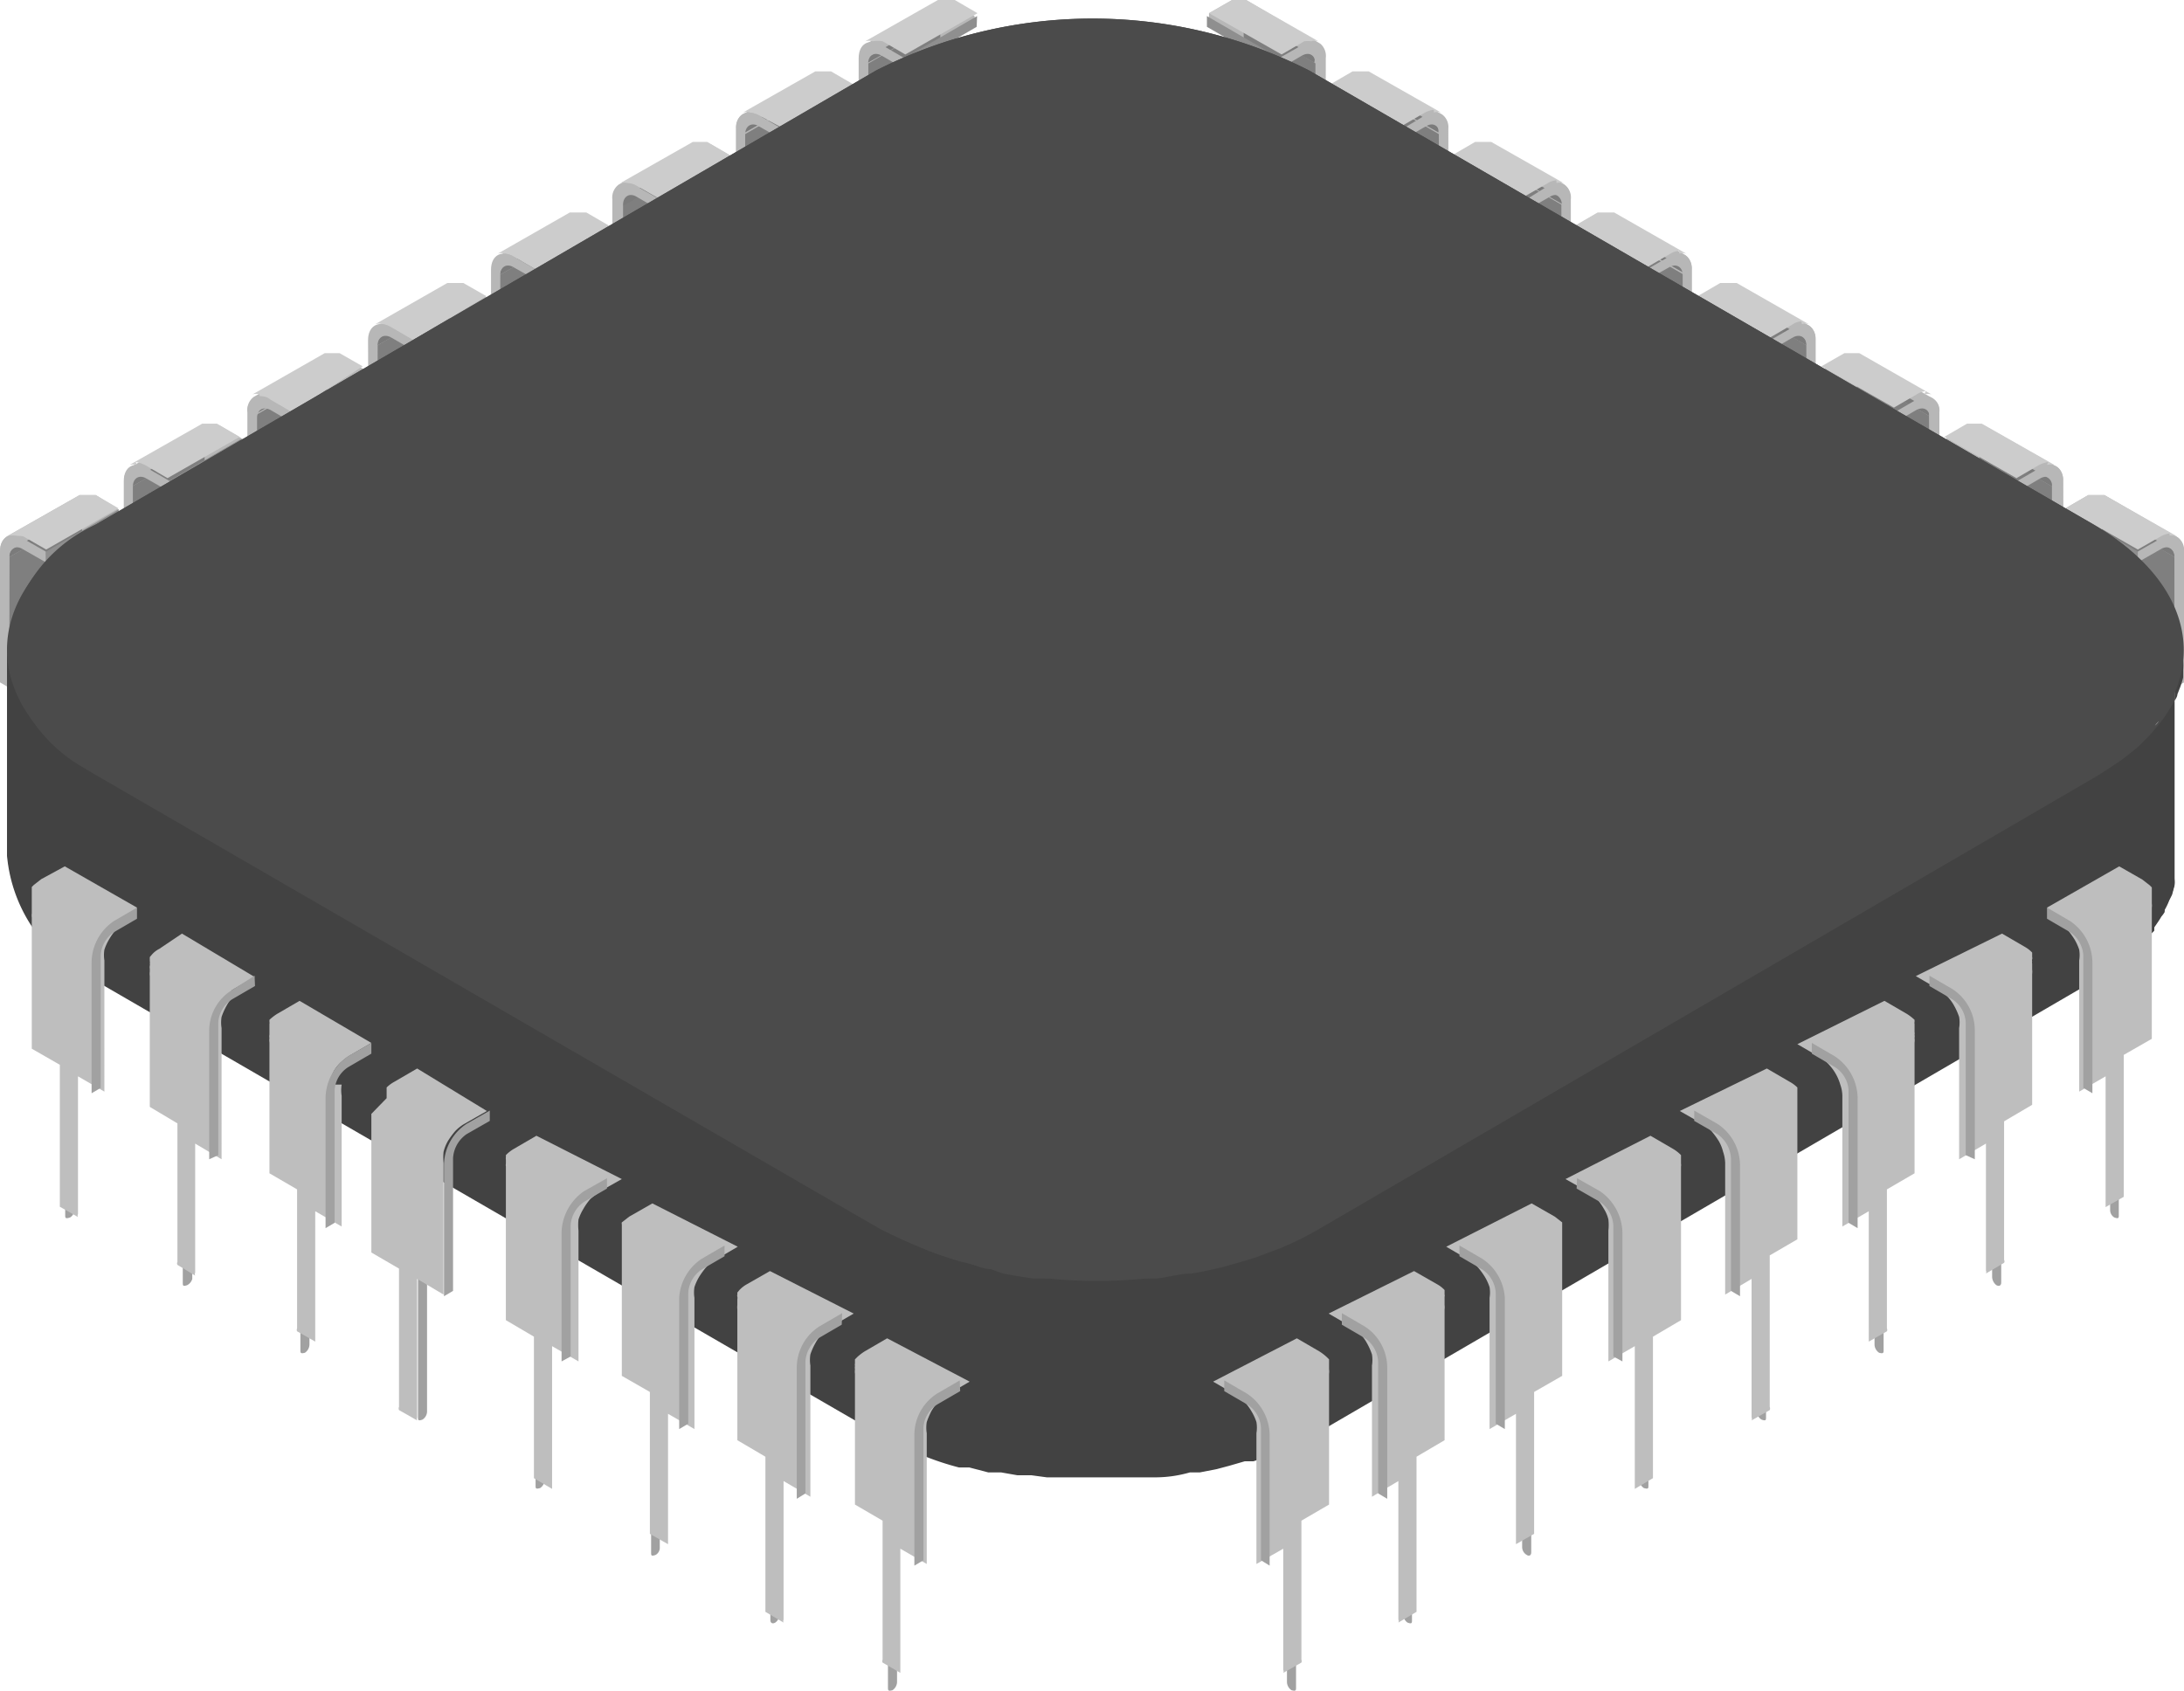 <svg xmlns="http://www.w3.org/2000/svg" viewBox="0 0 52.93 40.98"><defs><style>.cls-1{fill:#b7b7b7;}.cls-2{fill:#7f7f7f;}.cls-3{fill:#7b7b7b;}.cls-4{fill:#8f8f8f;}.cls-5{fill:#ccc;}.cls-6{fill:#4b4b4b;}.cls-7{fill:#424242;}.cls-8{fill:#a1a1a1;}.cls-9{fill:#bebebe;}</style></defs><g id="Layer_2" data-name="Layer 2"><g id="_ÎÓÈ_1" data-name="—ÎÓÈ_1"><path class="cls-1" d="M52.65,13.34l0,0Zm.28,3.2V13.37a.37.37,0,0,0-.16-.35h0L51,12h-.25l-.06,0-.08,0-.55.32v.26l.88.51v2.53l.62.36v3.91a.08.08,0,0,0,0,.07l.44.26a.1.1,0,0,1,0-.08c0,.08,0,.1.11.07a.25.25,0,0,0,.11-.19V16.4l.48.27ZM52.64,13h0Z"/><path class="cls-2" d="M52,20.17V16l-.44-.26v4.23a.08.08,0,0,0,0,.07l.44.26A.1.1,0,0,1,52,20.17Z"/><path class="cls-1" d="M52.23,15.82c0-.07,0-.1-.11-.07A.27.27,0,0,0,52,16v4.22c0,.08,0,.1.11.07a.25.25,0,0,0,.11-.19Z"/><polygon class="cls-2" points="52.7 13.5 50.94 12.48 50.95 15.65 52.71 16.67 52.7 13.5"/><path class="cls-3" d="M52.6,13.29l-1.75-1q.09,0,.09.21l1.76,1A.22.22,0,0,0,52.6,13.29Z"/><polygon class="cls-4" points="51.81 13.37 50.06 12.35 50.06 12.61 51.81 13.63 51.81 13.37"/><path class="cls-5" d="M52.58,13a.34.34,0,0,1,.18,0L51,12h-.25l-.06,0-.08,0-.55.32,1.75,1,.56-.32a.58.58,0,0,1,.21-.07Z"/><path class="cls-1" d="M52.92,13.37c0-.35-.25-.49-.55-.32l-.56.32v.26l.56-.32c.18-.11.33,0,.33.19v3.17l.22-.13Z"/><path class="cls-1" d="M49.67,11.63l0,0ZM50,14.84V11.66a.38.38,0,0,0-.16-.35h0l-1.76-1h0l0,0h-.22l-.07,0-.07,0-.55.32v.26l.88.51v2.53l.62.36v3.91s0,.06,0,.07l.44.26s0,0,0-.08.05.1.11.07a.25.25,0,0,0,.11-.19V14.69l.47.27Zm-.29-3.56h0Z"/><path class="cls-2" d="M49.05,18.46V14.24L48.6,14v4.23s0,.06,0,.07l.44.26S49.05,18.5,49.05,18.46Z"/><path class="cls-1" d="M49.26,14.11c0-.07,0-.1-.11-.06a.24.24,0,0,0-.11.19v4.22c0,.08.05.1.11.07a.25.25,0,0,0,.11-.19Z"/><polygon class="cls-2" points="49.73 11.79 47.97 10.77 47.98 13.94 49.73 14.96 49.73 11.79"/><path class="cls-3" d="M49.63,11.58l-1.76-1a.22.22,0,0,1,.1.21l1.76,1A.22.22,0,0,0,49.63,11.58Z"/><polygon class="cls-4" points="48.84 11.66 47.09 10.64 47.09 10.9 48.84 11.92 48.84 11.66"/><path class="cls-5" d="M49.61,11.27a.34.34,0,0,1,.18,0l-1.76-1h0l0,0h-.22l-.07,0-.07,0-.55.32,1.75,1,.55-.32a.7.7,0,0,1,.22-.07Z"/><path class="cls-1" d="M50,11.66c0-.35-.25-.49-.56-.32l-.55.32v.26l.55-.32c.19-.11.34,0,.34.19V15l.23-.12Z"/><path class="cls-1" d="M46.7,9.92l0,0ZM47,13.13V10a.39.39,0,0,0-.17-.35h0l-1.75-1h0l0,0h-.22l-.07,0-.07,0-.56.32v.25l.89.52v2.53l.62.36v3.9s0,.06,0,.07l.44.26a.08.08,0,0,1,0-.07c0,.07.05.1.11.06a.24.24,0,0,0,.11-.19V13l.47.28ZM46.7,9.58l-.06,0h0Z"/><path class="cls-2" d="M46.08,16.76V12.53l-.44-.25V16.5s0,.06,0,.07l.44.26A.08.08,0,0,1,46.08,16.76Z"/><path class="cls-1" d="M46.28,12.4c0-.06,0-.1-.1-.06a.21.21,0,0,0-.11.19v4.23c0,.07.05.1.11.06a.24.24,0,0,0,.11-.19Z"/><polygon class="cls-2" points="46.75 10.08 45 9.06 45.01 12.24 46.76 13.26 46.75 10.08"/><path class="cls-3" d="M46.66,9.87l-1.76-1a.23.23,0,0,1,.1.21l1.75,1A.22.22,0,0,0,46.66,9.87Z"/><polygon class="cls-4" points="45.87 9.96 44.11 8.94 44.12 9.19 45.87 10.21 45.87 9.96"/><path class="cls-5" d="M46.64,9.56a.33.33,0,0,1,.17,0l-1.75-1h0l0,0h-.22l-.07,0-.07,0-.56.32,1.76,1,.55-.32a.54.54,0,0,1,.22-.08Z"/><path class="cls-1" d="M47,10a.34.34,0,0,0-.56-.31l-.55.32v.25l.55-.32c.19-.1.33,0,.33.19v3.18l.23-.13Z"/><path class="cls-1" d="M43.73,8.21l0,0ZM44,11.42V8.24a.38.38,0,0,0-.16-.35h0l-1.75-1h-.26l-.06,0-.08,0-.55.32v.25L42,8v2.53l.62.36v3.9a.1.1,0,0,0,0,.08l.44.25a.08.08,0,0,1,0-.07c0,.07,0,.1.11.06a.23.23,0,0,0,.1-.19V11.27l.48.28Zm-.28-3.55s0,0-.06,0h0S43.71,7.87,43.73,7.87Z"/><path class="cls-2" d="M43.11,15.05l0-4.23-.43-.25v4.22a.1.1,0,0,0,0,.08l.44.25A.08.08,0,0,1,43.11,15.05Z"/><path class="cls-1" d="M43.31,10.7c0-.07-.05-.1-.11-.07a.25.25,0,0,0-.11.19l0,4.23c0,.07,0,.1.11.06a.23.23,0,0,0,.1-.19Z"/><polygon class="cls-2" points="43.78 8.37 42.03 7.35 42.04 10.53 43.79 11.55 43.78 8.37"/><path class="cls-3" d="M43.69,8.16l-1.76-1a.23.23,0,0,1,.1.21l1.75,1A.22.22,0,0,0,43.69,8.16Z"/><polygon class="cls-4" points="42.9 8.25 41.14 7.23 41.14 7.48 42.9 8.5 42.9 8.25"/><path class="cls-5" d="M43.67,7.86a.25.25,0,0,1,.17,0l-1.75-1h-.26l-.06,0-.08,0-.55.32,1.76,1,.55-.32a.4.4,0,0,1,.21-.07Z"/><path class="cls-1" d="M44,8.24c0-.34-.25-.49-.55-.31l-.55.32V8.5l.55-.32c.18-.1.33,0,.33.19v3.18l.22-.13Z"/><path class="cls-1" d="M40.76,6.5s0,0,0,0S40.77,6.51,40.76,6.5ZM41,9.71V6.54a.39.39,0,0,0-.16-.36h0l-1.75-1h-.26l-.06,0-.08,0-.55.32v.25l.89.52V8.82l.62.36,0,3.9s0,.07,0,.08l.44.25a.07.07,0,0,1,0-.07c0,.07,0,.1.12.06a.21.21,0,0,0,.1-.19V9.56l.48.28Zm-.29-3.55h-.06S40.73,6.16,40.75,6.16Z"/><path class="cls-2" d="M40.13,13.34V9.11l-.44-.25,0,4.22s0,.07,0,.08l.44.25A.07.07,0,0,1,40.13,13.34Z"/><path class="cls-1" d="M40.34,9c0-.07-.05-.1-.11-.07a.25.25,0,0,0-.11.19v4.23c0,.07,0,.1.12.06a.21.21,0,0,0,.1-.19Z"/><polygon class="cls-2" points="40.81 6.66 39.05 5.64 39.06 8.82 40.82 9.84 40.81 6.66"/><path class="cls-3" d="M40.71,6.45,39,5.43a.23.23,0,0,1,.09.21l1.76,1A.24.24,0,0,0,40.71,6.45Z"/><polygon class="cls-4" points="39.93 6.54 38.17 5.52 38.17 5.77 39.93 6.79 39.93 6.54"/><path class="cls-5" d="M40.7,6.15a.25.25,0,0,1,.17,0l-1.75-1h-.26l-.06,0-.08,0-.55.32,1.76,1,.55-.32a.47.47,0,0,1,.21-.07Z"/><path class="cls-1" d="M41,6.54c0-.35-.25-.49-.55-.32l-.55.32v.25l.55-.31c.18-.11.33,0,.33.18V9.84L41,9.71Z"/><path class="cls-1" d="M37.79,4.79s0,0,0,0S37.79,4.8,37.79,4.79ZM38.07,8V4.83a.39.39,0,0,0-.16-.36h0l-1.76-1h-.25l-.06,0-.08,0-.55.32v.26l.88.51V7.11l.62.36v3.91a.11.11,0,0,0,0,.07l.44.25s0,0,0-.07.05.1.11.06a.22.22,0,0,0,.11-.19V7.85l.48.28Zm-.29-3.55h0Z"/><path class="cls-2" d="M37.16,11.63V7.41l-.44-.26v4.23a.11.11,0,0,0,0,.07l.44.25S37.16,11.67,37.16,11.63Z"/><path class="cls-1" d="M37.37,7.28c0-.07,0-.1-.11-.07a.27.27,0,0,0-.11.2v4.22c0,.07.05.1.11.06a.22.22,0,0,0,.11-.19Z"/><polygon class="cls-2" points="37.84 4.96 36.08 3.94 36.09 7.11 37.85 8.13 37.84 4.96"/><path class="cls-3" d="M37.74,4.74,36,3.72a.24.24,0,0,1,.09.22l1.76,1A.25.25,0,0,0,37.74,4.74Z"/><polygon class="cls-4" points="36.95 4.83 35.2 3.81 35.2 4.07 36.95 5.09 36.95 4.83"/><path class="cls-5" d="M37.72,4.44a.34.34,0,0,1,.18,0l-1.76-1h-.25l-.06,0-.08,0-.55.32,1.75,1,.56-.32a.44.44,0,0,1,.21-.07Z"/><path class="cls-1" d="M38.06,4.83c0-.35-.25-.49-.55-.32L37,4.83v.26l.56-.32c.18-.11.33,0,.33.19V8.13L38.07,8Z"/><path class="cls-1" d="M34.81,3.09l0,0Zm.29,3.2V3.12a.37.37,0,0,0-.16-.35h0l-1.76-1h-.25l-.07,0-.07,0-.55.32v.26l.88.51V5.4l.62.36V9.67a.08.08,0,0,0,0,.07l.44.26a.1.1,0,0,1,0-.08c0,.08.05.1.11.07a.25.25,0,0,0,.11-.19V6.15l.48.27Zm-.29-3.55h0Z"/><path class="cls-2" d="M34.19,9.92V5.7l-.44-.26V9.67a.08.08,0,0,0,0,.07l.44.26A.1.1,0,0,1,34.19,9.92Z"/><path class="cls-1" d="M34.4,5.57c0-.07,0-.1-.11-.07a.27.27,0,0,0-.11.2V9.92c0,.08.05.1.11.07a.25.25,0,0,0,.11-.19Z"/><polygon class="cls-2" points="34.87 3.25 33.11 2.23 33.12 5.4 34.88 6.42 34.87 3.25"/><path class="cls-3" d="M34.77,3,33,2a.22.22,0,0,1,.1.21l1.76,1A.22.22,0,0,0,34.77,3Z"/><polygon class="cls-4" points="33.98 3.12 32.23 2.1 32.23 2.36 33.98 3.38 33.98 3.12"/><path class="cls-5" d="M34.75,2.73a.27.27,0,0,1,.18,0l-1.76-1h-.25l-.07,0-.07,0-.55.32,1.75,1,.55-.32a.7.7,0,0,1,.22-.07Z"/><path class="cls-1" d="M35.09,3.12c0-.35-.25-.49-.56-.32L34,3.12v.26l.56-.32c.18-.11.33,0,.33.19V6.42l.22-.13Z"/><path class="cls-1" d="M31.84,1.38l0,0Zm.29,3.21V1.41A.39.39,0,0,0,32,1.06h0L30.2,0h0l0,0H30l-.07,0-.07,0-.56.32V.65l.88.51V3.69l.62.36V8s0,.06,0,.07l.44.26s0,0,0-.08.05.1.11.07a.25.25,0,0,0,.11-.19V4.44l.47.27ZM31.84,1h0Z"/><path class="cls-2" d="M31.22,8.21V4l-.44-.26V8s0,.06,0,.07l.44.26S31.22,8.25,31.22,8.21Z"/><path class="cls-1" d="M31.42,3.86c0-.07,0-.1-.1-.06a.21.21,0,0,0-.11.19V8.21c0,.08.05.1.11.07a.25.25,0,0,0,.11-.19Z"/><polygon class="cls-2" points="31.89 1.54 30.14 0.52 30.15 3.69 31.9 4.71 31.89 1.54"/><path class="cls-3" d="M31.8,1.33,30,.31a.22.22,0,0,1,.1.21l1.75,1Q31.89,1.38,31.8,1.33Z"/><polygon class="cls-4" points="31.01 1.41 29.25 0.39 29.25 0.65 31.01 1.67 31.01 1.41"/><path class="cls-5" d="M31.78,1a.31.31,0,0,1,.17,0L30.2,0h0l0,0H30l-.07,0-.07,0-.56.32,1.76,1,.55-.32A.7.7,0,0,1,31.78,1Z"/><path class="cls-1" d="M32.12,1.41c0-.35-.26-.49-.56-.32L31,1.41v.26l.55-.32c.19-.11.33,0,.33.19V4.71l.23-.12Z"/><path class="cls-1" d="M.26,13.36l0,0Zm0,3.31L.7,16.4v3.65a.25.25,0,0,0,.11.19c.06,0,.11,0,.11-.07a.1.1,0,0,1,0,.08L1.31,20a.08.08,0,0,0,0-.07V16L2,15.65V13.12l.88-.51v-.26L2.32,12l-.08,0-.06,0H1.93L.17,13h0a.37.37,0,0,0-.16.35v3.17ZM.35,13Z"/><path class="cls-2" d="M.91,20.17V16l.44-.26v4.23a.08.08,0,0,1,0,.07l-.43.26A.1.1,0,0,0,.91,20.17Z"/><path class="cls-1" d="M.7,15.82c0-.07.05-.1.11-.07a.27.27,0,0,1,.11.2v4.22c0,.08-.05.1-.11.07a.25.25,0,0,1-.11-.19Z"/><polygon class="cls-2" points="0.23 13.5 1.99 12.48 1.98 15.65 0.22 16.67 0.23 13.5"/><path class="cls-3" d="M.33,13.29l1.75-1q-.09,0-.09.21l-1.76,1A.22.22,0,0,1,.33,13.29Z"/><polygon class="cls-4" points="1.12 13.37 2.87 12.35 2.87 12.61 1.11 13.63 1.12 13.37"/><path class="cls-5" d="M.35,13a.34.34,0,0,0-.18,0l1.76-1h.25l.06,0,.08,0,.55.32-1.75,1-.56-.32A.58.58,0,0,0,.35,13Z"/><path class="cls-1" d="M0,13.37c0-.35.25-.49.55-.32l.56.32v.26l-.56-.32c-.18-.11-.33,0-.33.19v3.17L0,16.54Z"/><path class="cls-1" d="M3.23,11.66l0,0Zm0,3.3.48-.27v3.65a.25.25,0,0,0,.11.19c.06,0,.11,0,.11-.07s0,.07,0,.08l.44-.26s0,0,0-.07V14.3L5,13.94V11.41l.88-.51v-.26l-.55-.32-.07,0-.07,0H4.93l0,0h0l-1.76,1h0a.38.38,0,0,0-.16.35v3.18Zm.13-3.69Z"/><path class="cls-2" d="M3.88,18.46V14.24L4.33,14v4.23s0,.06,0,.07l-.44.26S3.88,18.5,3.88,18.46Z"/><path class="cls-1" d="M3.67,14.11c0-.07.05-.1.11-.06a.24.24,0,0,1,.11.19v4.22c0,.08,0,.1-.11.07a.25.25,0,0,1-.11-.19Z"/><polygon class="cls-2" points="3.2 11.79 4.96 10.77 4.95 13.94 3.19 14.96 3.2 11.79"/><path class="cls-3" d="M3.3,11.58l1.75-1a.23.23,0,0,0-.09.21l-1.76,1A.22.22,0,0,1,3.3,11.58Z"/><polygon class="cls-4" points="4.09 11.66 5.84 10.64 5.84 10.9 4.09 11.92 4.09 11.66"/><path class="cls-5" d="M3.32,11.27a.34.34,0,0,0-.18,0l1.76-1h0l0,0h.22l.07,0,.07,0,.55.32-1.75,1-.55-.32a.7.7,0,0,0-.22-.07Z"/><path class="cls-1" d="M3,11.66c0-.35.25-.49.56-.32l.55.32v.26l-.56-.32c-.18-.11-.33,0-.33.19V15L3,14.84Z"/><path class="cls-1" d="M6.2,10l0,0Zm0,3.31L6.64,13v3.65a.24.24,0,0,0,.11.19c.06,0,.11,0,.11-.06a.08.08,0,0,1,0,.07l.44-.26s0,0,0-.07V12.6l.62-.36V9.71l.88-.52V8.94l-.56-.32-.07,0-.07,0H7.9l0,0h0l-1.75,1h0A.39.39,0,0,0,6,10v3.18Zm.12-3.7h0l-.06,0Z"/><path class="cls-2" d="M6.85,16.76V12.53l.44-.25V16.5s0,.06,0,.07l-.44.26A.08.08,0,0,0,6.85,16.76Z"/><path class="cls-1" d="M6.64,12.4c0-.06.05-.1.11-.06a.21.21,0,0,1,.11.19v4.23c0,.07,0,.1-.11.06a.24.24,0,0,1-.11-.19Z"/><polygon class="cls-2" points="6.17 10.08 7.93 9.06 7.92 12.24 6.17 13.26 6.17 10.08"/><path class="cls-3" d="M6.27,9.87,8,8.85a.23.23,0,0,0-.1.21l-1.75,1A.22.22,0,0,1,6.27,9.87Z"/><polygon class="cls-4" points="7.06 9.96 8.81 8.94 8.81 9.19 7.06 10.21 7.06 9.96"/><path class="cls-5" d="M6.29,9.56a.29.29,0,0,0-.17,0l1.75-1h0l0,0h.22l.07,0,.07,0,.56.32L7.06,10l-.55-.32a.54.54,0,0,0-.22-.08Z"/><path class="cls-1" d="M6,10a.34.34,0,0,1,.56-.31l.55.32v.25l-.55-.32c-.19-.1-.33,0-.33.19v3.18l-.23-.13Z"/><path class="cls-1" d="M9.17,8.24l0,0Zm0,3.31.48-.28,0,3.65a.24.24,0,0,0,.11.19c.07,0,.11,0,.11-.06a.08.08,0,0,1,0,.07l.44-.25a.1.1,0,0,0,0-.08v-3.9l.62-.36V8l.89-.52V7.23l-.56-.32-.07,0-.07,0h-.25l-1.75,1h0a.41.41,0,0,0-.17.35v3.18Zm.12-3.69h0s0,0-.06,0S9.24,7.85,9.26,7.86Z"/><path class="cls-2" d="M9.82,15.05l0-4.23.43-.25v4.22a.1.1,0,0,1,0,.08l-.44.25A.08.08,0,0,0,9.82,15.05Z"/><path class="cls-1" d="M9.62,10.7c0-.07,0-.1.1-.07a.24.24,0,0,1,.12.19l0,4.23c0,.07,0,.1-.11.06a.24.24,0,0,1-.11-.19Z"/><polygon class="cls-2" points="9.15 8.37 10.9 7.35 10.89 10.53 9.14 11.55 9.15 8.37"/><path class="cls-3" d="M9.24,8.16l1.76-1a.23.23,0,0,0-.1.21l-1.75,1A.22.22,0,0,1,9.24,8.16Z"/><polygon class="cls-4" points="10.03 8.25 11.79 7.23 11.79 7.48 10.03 8.5 10.03 8.25"/><path class="cls-5" d="M9.26,7.86a.25.25,0,0,0-.17,0l1.75-1h.25l.07,0,.07,0,.56.32L10,8.25l-.55-.32a.4.4,0,0,0-.21-.07Z"/><path class="cls-1" d="M8.92,8.24c0-.34.26-.49.56-.31l.55.32V8.5l-.55-.32c-.18-.1-.33,0-.33.19v3.18l-.22-.13Z"/><path class="cls-1" d="M12.15,6.53s0,0,0,0S12.15,6.52,12.15,6.53Zm0,3.31.48-.28v3.65a.21.21,0,0,0,.1.19c.07,0,.12,0,.12-.06a.07.07,0,0,1,0,.07l.44-.25s0,0,0-.08l0-3.9.62-.36V6.29l.89-.52V5.52l-.55-.32-.08,0-.06,0h-.26l-1.75,1h0a.39.39,0,0,0-.16.36V9.71Zm.12-3.69h-.06S12.21,6.14,12.23,6.15Z"/><path class="cls-2" d="M12.8,13.34V9.11l.44-.25,0,4.22s0,.07,0,.08l-.44.25A.07.07,0,0,0,12.8,13.34Z"/><path class="cls-1" d="M12.59,9c0-.07.05-.1.11-.07a.25.25,0,0,1,.11.19v4.23c0,.07-.05.1-.12.06a.21.21,0,0,1-.1-.19Z"/><polygon class="cls-2" points="12.12 6.66 13.88 5.64 13.87 8.82 12.11 9.84 12.12 6.66"/><path class="cls-3" d="M12.22,6.45l1.75-1a.26.26,0,0,0-.1.21l-1.75,1A.24.24,0,0,1,12.22,6.45Z"/><polygon class="cls-4" points="13 6.54 14.76 5.52 14.76 5.77 13 6.79 13 6.54"/><path class="cls-5" d="M12.23,6.15a.25.25,0,0,0-.17,0l1.75-1h.26l.06,0,.08,0,.55.32L13,6.54l-.55-.32a.47.47,0,0,0-.21-.07Z"/><path class="cls-1" d="M11.9,6.54c0-.35.25-.49.55-.32l.55.32v.25l-.55-.31c-.18-.11-.33,0-.33.18V9.84l-.22-.13Z"/><path class="cls-1" d="M15.12,4.82s0,0,0,0S15.12,4.81,15.12,4.82Zm0,3.31.48-.28V11.5a.22.22,0,0,0,.11.19c.06,0,.11,0,.11-.06s0,.06,0,.07l.43-.25a.08.08,0,0,0,0-.07V7.47l.62-.36V4.58l.89-.51V3.81l-.55-.32-.08,0-.06,0h-.25L15,4.47h0a.39.39,0,0,0-.16.36V8Zm.13-3.69Z"/><path class="cls-2" d="M15.77,11.63V7.41l.44-.26v4.23a.08.08,0,0,1,0,.07l-.43.25S15.77,11.67,15.77,11.63Z"/><path class="cls-1" d="M15.56,7.28c0-.07,0-.1.11-.07a.27.27,0,0,1,.11.2v4.22c0,.07,0,.1-.11.06a.22.22,0,0,1-.11-.19Z"/><polygon class="cls-2" points="15.09 4.96 16.85 3.94 16.84 7.11 15.08 8.13 15.09 4.96"/><path class="cls-3" d="M15.19,4.74l1.75-1a.24.24,0,0,0-.09.22L15.09,5A.25.25,0,0,1,15.19,4.74Z"/><polygon class="cls-4" points="15.98 4.83 17.73 3.81 17.73 4.07 15.97 5.09 15.98 4.83"/><path class="cls-5" d="M15.21,4.44a.34.34,0,0,0-.18,0l1.76-1H17l.06,0,.08,0,.55.32L16,4.83l-.56-.32a.44.44,0,0,0-.21-.07Z"/><path class="cls-1" d="M14.87,4.83c0-.35.25-.49.55-.32l.56.32v.26l-.55-.32c-.18-.11-.33,0-.33.19V8.13L14.86,8Z"/><path class="cls-1" d="M18.09,3.11s0,0,0,0S18.1,3.1,18.09,3.11Zm0,3.31.48-.27V9.8a.25.25,0,0,0,.11.19c.06,0,.11,0,.11-.07a.1.1,0,0,1,0,.08l.44-.26a.08.08,0,0,0,0-.07V5.76l.62-.36V2.87l.88-.51V2.1l-.55-.32-.08,0-.06,0h-.25L18,2.77h0a.37.37,0,0,0-.16.35V6.29Zm.13-3.69Z"/><path class="cls-2" d="M18.74,9.92V5.7l.44-.26V9.67a.08.08,0,0,1,0,.07l-.44.26A.1.1,0,0,0,18.74,9.92Z"/><path class="cls-1" d="M18.53,5.57c0-.07,0-.1.11-.07a.27.27,0,0,1,.11.2V9.92c0,.08,0,.1-.11.07a.25.25,0,0,1-.11-.19Z"/><polygon class="cls-2" points="18.06 3.25 19.82 2.23 19.81 5.4 18.05 6.42 18.06 3.25"/><path class="cls-3" d="M18.16,3l1.75-1a.23.23,0,0,0-.09.21l-1.76,1A.22.22,0,0,1,18.16,3Z"/><polygon class="cls-4" points="18.95 3.12 20.7 2.1 20.7 2.36 18.95 3.38 18.95 3.12"/><path class="cls-5" d="M18.18,2.73a.27.27,0,0,0-.18,0l1.76-1H20l.06,0,.08,0,.55.32L19,3.12,18.4,2.8a.7.7,0,0,0-.22-.07Z"/><path class="cls-1" d="M17.84,3.12c0-.35.25-.49.56-.32l.55.32v.26l-.56-.32c-.18-.11-.33,0-.33.19V6.42l-.22-.13Z"/><path class="cls-1" d="M21.06,1.41l0,0Zm0,3.3.47-.27V8.09a.25.25,0,0,0,.11.19c.06,0,.11,0,.11-.07s0,.07,0,.08L22.12,8s0,0,0-.07V4.05l.62-.36V1.16l.88-.51V.39L23.12.07l-.07,0L23,0h-.22l0,0h0L21,1.06h0a.39.39,0,0,0-.17.35V4.59ZM21.15,1Z"/><path class="cls-2" d="M21.71,8.21V4l.44-.26V8s0,.06,0,.07l-.44.26S21.71,8.25,21.71,8.21Z"/><path class="cls-1" d="M21.5,3.86c0-.07.05-.1.11-.06a.21.21,0,0,1,.11.19V8.21c0,.08-.05.1-.11.07a.25.25,0,0,1-.11-.19Z"/><polygon class="cls-2" points="21.04 1.54 22.79 0.52 22.78 3.69 21.03 4.71 21.04 1.54"/><path class="cls-3" d="M21.13,1.33l1.76-1a.22.22,0,0,0-.1.21L21,1.54Q21,1.38,21.13,1.33Z"/><polygon class="cls-4" points="21.92 1.41 23.68 0.39 23.67 0.65 21.92 1.67 21.92 1.41"/><path class="cls-5" d="M21.15,1a.34.34,0,0,0-.18,0l1.76-1h0l0,0H23l.07,0,.07,0,.55.32-1.75,1-.55-.32A.7.7,0,0,0,21.15,1Z"/><path class="cls-1" d="M20.81,1.41c0-.35.25-.49.56-.32l.55.32v.26l-.55-.32c-.19-.11-.33,0-.33.19V4.71l-.23-.12Z"/><path class="cls-6" d="M50.73,12.71l-19-11a11.57,11.57,0,0,0-10.5,0l-18.9,11a3.66,3.66,0,0,0-2.15,3h0l0,5a3.71,3.71,0,0,0,2.19,3.06l19,11,.55.28.19.09.34.14,0,0a6.8,6.8,0,0,0,.8.26l.06,0,.19,0,.46.12.13,0,.18,0,.4.07.15,0H25l.37.05.18,0h.16l.38,0,.19,0h.15c.14,0,.27,0,.41,0h.32c.17,0,.33,0,.5,0H28q.42,0,.84-.12h0l.24,0,.41-.08.3-.08.38-.11.08,0,.13,0a5.77,5.77,0,0,0,.58-.22l.22-.09c.24-.11.47-.22.7-.35l18.89-11,.09-.05.19-.13.27-.18.2-.16.23-.19,0,0,.07-.08c.12-.11.22-.23.32-.34l.07-.07,0-.08c.06-.09.12-.17.17-.26a.76.76,0,0,0,.08-.11s0,0,0-.05a1.58,1.58,0,0,0,.11-.23l.07-.14a.09.09,0,0,1,0,0l.06-.22a.88.88,0,0,0,0-.15v0l0-.23c0-.05,0-.1,0-.15V15.78a1.8,1.8,0,0,1,0,.22C53,14.82,52.29,13.62,50.73,12.71ZM.89,17.6a1,1,0,0,1,.13.16A1,1,0,0,0,.89,17.6ZM.18,16c0,.07,0,.13,0,.19S.19,16,.18,16Zm.08.42a1.16,1.16,0,0,0,0,.18A1.16,1.16,0,0,1,.26,16.39Zm.14.41L.48,17Zm.21.4c0,.06.07.12.11.17S.65,17.26.61,17.2Zm1.24,1.27-.14-.1Zm-.45-.34L1.26,18Zm20.71,12,.16.07-.16-.07Zm1.17.43h0l.26.07h0Zm.72.18h0l.31.06h0Zm1.62.24h0Zm.61,0h0Zm.64,0Zm.83,0h0L28,31h0Zm1.88-.31.21-.05h0Zm.75-.22h0Zm.64-.23,0,0,0,0ZM50.77,18.8l.29-.18h0Zm.67-.45.09-.07h0Zm.42-.37h0Zm.36-.39.1-.11h0A.48.48,0,0,1,52.22,17.59Zm.28-.38.09-.16h0Zm.2-.4.08-.17h0Zm.18-.58a1,1,0,0,1,0,.17c0-.06,0-.12,0-.18Z"/><path class="cls-7" d="M52.91,16a1.6,1.6,0,0,1,0,.23c0,.07,0,.13,0,.19a2,2,0,0,1-.07.23l-.07.18c0,.07-.07.15-.11.23l-.1.16a2.4,2.4,0,0,1-.18.26.79.79,0,0,1-.12.15,3.28,3.28,0,0,1-.31.34l-.12.12-.23.19-.21.16-.27.18-.28.18-18.89,11a7.67,7.67,0,0,1-.7.36l-.21.09-.58.22-.22.07-.38.11-.29.08-.41.09-.28.05c-.28,0-.56.09-.85.12l-.26,0-.51,0H26.13l-.38,0-.35,0-.37,0-.33-.05-.39-.07L24,30.76c-.16,0-.31-.07-.46-.12l-.26-.06c-.27-.08-.54-.17-.8-.27l-.37-.16-.2-.09c-.18-.09-.37-.18-.54-.28l-19-11A3.68,3.68,0,0,1,.17,15.74l0,5a3.71,3.71,0,0,0,2.19,3.06l19,11,.55.28.19.09.34.14,0,0a6.8,6.8,0,0,0,.8.26l.06,0,.19,0,.46.12.13,0,.18,0,.4.07.15,0H25l.37.05.18,0h.16l.38,0,.19,0h.15c.14,0,.27,0,.41,0h.32c.17,0,.33,0,.5,0H28q.42,0,.84-.12h0l.24,0,.41-.08.3-.08.38-.11.08,0,.13,0a5.77,5.77,0,0,0,.58-.22l.22-.09c.24-.11.47-.22.7-.35l18.89-11,.09-.05.19-.13.27-.18.2-.16.23-.19,0,0,.07-.08c.12-.11.22-.23.32-.34l.07-.07,0-.08c.06-.09.12-.17.17-.26a.76.76,0,0,0,.08-.11s0,0,0-.05a1.58,1.58,0,0,0,.11-.23l.07-.14a.09.09,0,0,1,0,0l.06-.22a.88.88,0,0,0,0-.15v0l0-.23c0-.05,0-.1,0-.15V15.78A1.64,1.64,0,0,1,52.91,16Z"/><path class="cls-6" d="M50.73,12.71l-19-11a11.57,11.57,0,0,0-10.5,0l-18.9,11c-2.89,1.68-2.87,4.4,0,6.08l19,11a11.59,11.59,0,0,0,10.51,0l18.89-11C53.66,17.12,53.65,14.4,50.73,12.71Z"/><path class="cls-8" d="M21.74,36.55c0-.07,0-.1-.11-.07a.27.27,0,0,0-.11.2V40.9c0,.07,0,.1.11.07a.25.25,0,0,0,.11-.19Z"/><path class="cls-9" d="M21.5,32.44l-.55.32a1.24,1.24,0,0,0-.18.14l0,0h0l0,0-.05.05,0,0,0,0,0,.05h0l0,0,0,0,0,.05,0,0a.08.08,0,0,1,0,0v0h0v0a.14.14,0,0,0,0,.06.22.22,0,0,0,0,.08.41.41,0,0,0,0,.11v3.17l.67.39v3.37a.08.08,0,0,0,0,.07l.43.25s0,0,0-.07V37.54l.64.37V34.74a.84.84,0,0,1,0-.27h0a2,2,0,0,1,.11-.26h0a1.24,1.24,0,0,1,.17-.23h0a.87.87,0,0,1,.21-.17l.55-.32Z"/><path class="cls-8" d="M23.26,33.46l-.55.32a1.19,1.19,0,0,0-.55,1v3.17l.22-.13V34.61a.71.71,0,0,1,.34-.57l.55-.32Z"/><path class="cls-8" d="M18.89,34.91a.07.07,0,0,0-.11-.06.24.24,0,0,0-.11.19v4.23c0,.07.05.1.12.06a.24.24,0,0,0,.1-.19Z"/><path class="cls-9" d="M18.66,30.81l-.56.32a.73.73,0,0,0-.18.14l0,0h0l0,0-.05.06,0,.05,0,0s0,0,0,0h0l0,0a.08.08,0,0,0,0,.05l0,0a.08.08,0,0,1,0,0,.14.14,0,0,1,0,.06v0h0v0s0,.05,0,.07,0,.05,0,.07a.45.45,0,0,0,0,.11v3.17l.68.4V39s0,.06,0,.07l.44.26a.08.08,0,0,1,0-.07V35.9l.65.38V33.1a.84.84,0,0,1,0-.27h0a1.59,1.59,0,0,1,.12-.27h0a1,1,0,0,1,.17-.23h0a.68.68,0,0,1,.21-.17l.55-.32Z"/><path class="cls-8" d="M20.41,31.83l-.55.32a1.19,1.19,0,0,0-.55,1v3.18l.21-.13V33a.74.74,0,0,1,.33-.57l.55-.32Z"/><path class="cls-8" d="M16,33.28c0-.07,0-.1-.11-.07a.27.27,0,0,0-.11.19l0,4.23c0,.07,0,.1.11.06a.2.2,0,0,0,.1-.19Z"/><path class="cls-9" d="M15.81,29.17l-.56.32-.18.14,0,0h0l0,0a.1.1,0,0,0,0,.05l0,.05,0,.05,0,0h0l0,0,0,0s0,0,0,.05,0,0,0,.05,0,0,0,.05v0h0v0s0,0,0,.06,0,0,0,.08,0,.07,0,.1v3.18l.68.39v3.36s0,.07,0,.08l.44.25s0,0,0-.07V34.27l.64.37V31.46a.82.82,0,0,1,0-.26h0a1.23,1.23,0,0,1,.12-.26h0a2,2,0,0,1,.17-.23h0a.68.68,0,0,1,.21-.17l.55-.32Z"/><path class="cls-8" d="M17.56,30.19l-.55.32a1.22,1.22,0,0,0-.55.95v3.18l.22-.13V31.34a.73.73,0,0,1,.33-.57l.55-.32Z"/><path class="cls-8" d="M13.19,31.64c0-.07,0-.1-.1-.06a.21.21,0,0,0-.11.19V36c0,.08,0,.1.11.07a.25.25,0,0,0,.11-.19Z"/><path class="cls-9" d="M13,27.53l-.55.32a.9.9,0,0,0-.19.15s0,0,0,0h0l0,0,0,.05a.21.21,0,0,0,0,.06l0,0,0,.05h0l0,0a.08.08,0,0,1,0,0l0,0,0,.05a.14.14,0,0,0,0,.06v0h0v0s0,0,0,.06,0,.06,0,.08V32l.68.4v3.36s0,.06,0,.07l.44.26s0,0,0-.08V32.63l.64.37V29.83a1.26,1.26,0,0,1,0-.27h0a1.23,1.23,0,0,1,.12-.26h0a1.46,1.46,0,0,1,.17-.24h0l.21-.17.55-.31Z"/><path class="cls-8" d="M14.71,28.56l-.55.31a1.25,1.25,0,0,0-.55,1V33l.22-.12V29.7a.74.74,0,0,1,.33-.57l.55-.32Z"/><path class="cls-8" d="M10.35,30c0-.07,0-.1-.11-.07a.25.25,0,0,0-.11.19v4.23c0,.07,0,.1.11.06a.24.24,0,0,0,.11-.19Z"/><path class="cls-9" d="M10.11,25.9l-.55.32a.85.85,0,0,0-.19.14l0,0h0l0,0,0,.06,0,.05,0,0,0,0h0l0,0,0,0,0,.05s0,0,0,.05l0,.05v0h0v0S9,27,9,27s0,.05,0,.08v3.28l.67.39V34.1a.1.1,0,0,0,0,.08l.44.25a.08.08,0,0,1,0-.07V31l.64.38V28.19a1.36,1.36,0,0,1,0-.27h0a1,1,0,0,1,.11-.27h0a2,2,0,0,1,.17-.23h0a1,1,0,0,1,.21-.17l.56-.32Z"/><path class="cls-8" d="M11.87,26.92l-.56.32a1.21,1.21,0,0,0-.55,1v3.18l.22-.13V28.07a.76.76,0,0,1,.33-.58l.56-.32Z"/><path class="cls-8" d="M7.5,28.37c0-.07,0-.1-.11-.07a.27.27,0,0,0-.11.2v4.22c0,.07,0,.1.11.07a.25.25,0,0,0,.11-.19Z"/><path class="cls-9" d="M7.26,24.26l-.55.32a1.24,1.24,0,0,0-.18.14l0,0h0l0,0,0,.05a.1.1,0,0,1,0,.05l0,.05,0,0h0l0,0,0,0,0,.05,0,.05s0,0,0,.05v0h0v0s0,0,0,.06a.22.22,0,0,0,0,.08.41.41,0,0,0,0,.11v3.17l.67.39v3.37a.08.08,0,0,0,0,.07l.44.25s0,0,0-.07V29.36l.64.37V26.56a.86.86,0,0,1,0-.27H8A1.19,1.19,0,0,1,8.07,26h0a.91.91,0,0,1,.17-.23h0a1.57,1.57,0,0,1,.21-.17L9,25.28Z"/><path class="cls-8" d="M9,25.28l-.56.32a1.25,1.25,0,0,0-.55,1v3.17l.22-.13V26.43a.71.71,0,0,1,.34-.57L9,25.54Z"/><path class="cls-8" d="M4.65,26.73a.07.07,0,0,0-.11-.06.24.24,0,0,0-.11.19v4.23c0,.07,0,.1.11.06A.25.25,0,0,0,4.66,31Z"/><path class="cls-9" d="M4.41,22.63,3.86,23a.59.59,0,0,0-.18.14l0,0h0l0,0-.05.06,0,.05a.1.1,0,0,0,0,0l0,0h0l0,0,0,.05,0,0a.08.08,0,0,1,0,.05.14.14,0,0,1,0,.06v0h0v0a.19.19,0,0,0,0,.07s0,.05,0,.07a.45.45,0,0,0,0,.11v3.17l.67.4v3.36a.07.07,0,0,0,0,.07l.43.26a.08.08,0,0,1,0-.07V27.72l.64.38V24.92a.84.84,0,0,1,0-.27h0a1.59,1.59,0,0,1,.12-.27h0a1,1,0,0,1,.17-.23h0A.68.68,0,0,1,5.62,24l.55-.32Z"/><path class="cls-8" d="M6.17,23.65,5.62,24a1.16,1.16,0,0,0-.55,1V28.1L5.29,28V24.79a.72.72,0,0,1,.34-.57l.55-.32Z"/><path class="cls-8" d="M1.8,25.1c0-.07-.05-.1-.11-.07a.27.27,0,0,0-.11.19v4.23c0,.07,0,.1.12.06a.21.21,0,0,0,.1-.19Z"/><path class="cls-9" d="M1.57,21,1,21.31l-.18.14,0,0h0l0,0-.05.05,0,.05,0,.05,0,0h0l0,0s0,0,0,0l0,.05s0,0,0,.05V22h0v0s0,0,0,.06,0,.05,0,.08a.34.34,0,0,0,0,.1v3.18l.68.39v3.36s0,.07,0,.08l.44.25a.07.07,0,0,1,0-.07V26.09l.64.37V23.28a.82.82,0,0,1,0-.26h0a1.23,1.23,0,0,1,.12-.26h0a1.24,1.24,0,0,1,.17-.23h0a.68.68,0,0,1,.21-.17L3.32,22Z"/><path class="cls-8" d="M3.32,22l-.55.32a1.22,1.22,0,0,0-.55,1v3.18l.22-.13V23.16a.73.73,0,0,1,.33-.57l.55-.32Z"/><path class="cls-8" d="M31.19,36.55c0-.07,0-.1.11-.07a.27.27,0,0,1,.11.2V40.9c0,.07,0,.1-.11.07a.25.25,0,0,1-.11-.19Z"/><path class="cls-9" d="M31.43,32.44l.55.32a1.24,1.24,0,0,1,.18.14l0,0h0l0,0,.05.05,0,0,0,0s0,0,0,.05h0l0,0,0,0,0,.05s0,0,0,0a.08.08,0,0,0,0,0v0h0v0l0,.06s0,0,0,.08a.41.41,0,0,1,0,.11v3.17l-.67.39v3.37a.08.08,0,0,1,0,.07l-.44.25a.07.07,0,0,0,0-.07V37.54l-.65.37V34.74a.84.84,0,0,0,0-.27h0a1.23,1.23,0,0,0-.12-.26h0a1.24,1.24,0,0,0-.17-.23h0a.87.87,0,0,0-.21-.17l-.55-.32Z"/><path class="cls-8" d="M29.67,33.46l.55.32a1.22,1.22,0,0,1,.55,1v3.17l-.21-.13V34.61a.71.71,0,0,0-.34-.57l-.55-.32Z"/><path class="cls-8" d="M34,34.91a.07.07,0,0,1,.11-.06.24.24,0,0,1,.11.19l0,4.23c0,.07,0,.1-.11.06a.24.24,0,0,1-.1-.19Z"/><path class="cls-9" d="M34.27,30.81l.56.32a.73.73,0,0,1,.18.14l0,0h0l0,0,0,.06,0,.05,0,0,0,0h0l0,0a.08.08,0,0,1,0,.05l0,0a.08.08,0,0,0,0,0s0,0,0,.06v0h0v0s0,.05,0,.07,0,.05,0,.07a.45.45,0,0,1,0,.11v3.17l-.68.4V39s0,.06,0,.07l-.44.26a.08.08,0,0,0,0-.07V35.9l-.64.38V33.1a.84.84,0,0,0,0-.27h0a1.59,1.59,0,0,0-.12-.27h0a1,1,0,0,0-.17-.23h0a.68.68,0,0,0-.21-.17l-.55-.32Z"/><path class="cls-8" d="M32.52,31.83l.55.32a1.19,1.19,0,0,1,.55,1v3.18l-.22-.13V33a.74.74,0,0,0-.33-.57l-.55-.32Z"/><path class="cls-8" d="M36.89,33.28c0-.07,0-.1.1-.07a.25.25,0,0,1,.12.19l0,4.23c0,.07-.05.1-.11.06a.22.22,0,0,1-.11-.19Z"/><path class="cls-9" d="M37.12,29.17l.56.32.18.14,0,0h0l0,0,0,.05,0,.05,0,.05,0,0h0l0,0,0,0,0,.05s0,0,0,.05,0,0,0,.05v0h0v0s0,0,0,.06,0,0,0,.08,0,.07,0,.1v3.18l-.68.39v3.36s0,.07,0,.08l-.44.25s0,0,0-.07V34.27l-.64.37V31.46a.82.82,0,0,0,0-.26h0a1.23,1.23,0,0,0-.12-.26h0a2,2,0,0,0-.17-.23h0a.83.83,0,0,0-.21-.17l-.55-.32Z"/><path class="cls-8" d="M35.37,30.19l.55.32a1.22,1.22,0,0,1,.55.95v3.18l-.22-.13V31.34a.73.73,0,0,0-.33-.57l-.55-.32Z"/><path class="cls-8" d="M39.73,31.64c0-.07.05-.1.11-.06a.21.21,0,0,1,.11.19V36c0,.08,0,.1-.11.07a.25.25,0,0,1-.11-.19Z"/><path class="cls-9" d="M40,27.53l.55.32a.9.9,0,0,1,.19.15s0,0,0,0h0l0,0,0,.05,0,.06,0,0,0,.05h0l0,0a.08.08,0,0,0,0,0l0,0,0,.05a.14.14,0,0,1,0,.06v0h0v0s0,0,0,.06,0,.06,0,.08V32l-.68.4v3.36s0,.06,0,.07l-.44.26s0,0,0-.08V32.63l-.64.37V29.83a1.26,1.26,0,0,0,0-.27h0a.85.85,0,0,0-.11-.26h0a1.46,1.46,0,0,0-.17-.24h0l-.21-.17-.55-.31Z"/><path class="cls-8" d="M38.22,28.56l.55.31a1.25,1.25,0,0,1,.55,1V33l-.22-.12V29.7a.74.74,0,0,0-.33-.57l-.56-.32Z"/><path class="cls-8" d="M42.58,30c0-.07.05-.1.11-.07a.25.25,0,0,1,.11.19v4.23c0,.07,0,.1-.11.06a.24.24,0,0,1-.11-.19Z"/><path class="cls-9" d="M42.82,25.9l.55.32a.85.85,0,0,1,.19.14l0,0h0l0,0,0,.06,0,.05,0,0,0,0h0l0,0,0,0,0,.05s0,0,0,.05l0,.05v0h0v0s0,0,0,.06,0,.05,0,.08v3.28l-.67.39V34.1a.1.1,0,0,1,0,.08l-.44.25a.08.08,0,0,0,0-.07V31l-.64.38V28.19a.91.91,0,0,0-.05-.27h0a1,1,0,0,0-.11-.27h0a2,2,0,0,0-.17-.23h0a1,1,0,0,0-.21-.17l-.56-.32Z"/><path class="cls-8" d="M41.06,26.92l.56.32a1.21,1.21,0,0,1,.55,1v3.18l-.22-.13V28.07a.76.76,0,0,0-.33-.58l-.56-.32Z"/><path class="cls-8" d="M45.43,28.37c0-.07,0-.1.11-.07a.27.27,0,0,1,.11.2v4.22c0,.07,0,.1-.11.07a.25.25,0,0,1-.11-.19Z"/><path class="cls-9" d="M45.67,24.26l.55.32a1.24,1.24,0,0,1,.18.14l0,0h0l0,0,0,.05a.1.1,0,0,0,0,.05l0,.05,0,0h0l0,0,0,0,0,.05,0,.05s0,0,0,.05v0h0v0a.14.14,0,0,1,0,.06.22.22,0,0,1,0,.08.41.41,0,0,1,0,.11v3.17l-.67.39v3.37a.08.08,0,0,1,0,.07l-.44.25s0,0,0-.07V29.36l-.64.37V26.56a.86.86,0,0,0-.05-.27h0a1.19,1.19,0,0,0-.11-.26h0a1.24,1.24,0,0,0-.17-.23h0a.87.87,0,0,0-.21-.17l-.55-.32Z"/><path class="cls-8" d="M43.91,25.28l.55.32a1.23,1.23,0,0,1,.56,1v3.17l-.22-.13V26.43a.71.71,0,0,0-.34-.57l-.55-.32Z"/><path class="cls-8" d="M48.28,26.73a.07.07,0,0,1,.11-.06.24.24,0,0,1,.11.19v4.23c0,.07-.05.1-.12.06a.27.27,0,0,1-.1-.19Z"/><path class="cls-9" d="M48.52,22.63l.55.32a.73.73,0,0,1,.18.14l0,0h0l0,0,0,.06,0,.05,0,0a.08.08,0,0,1,0,0h0l0,0a.08.08,0,0,1,0,.05l0,0a.08.08,0,0,0,0,.05.14.14,0,0,0,0,.06v0h0v0s0,.05,0,.07,0,.05,0,.07a.45.45,0,0,1,0,.11v3.17l-.68.4v3.36a.07.07,0,0,1,0,.07l-.44.26a.08.08,0,0,0,0-.07V27.72l-.65.38V24.92a.84.84,0,0,0,0-.27h0a1.59,1.59,0,0,0-.12-.27h0a1,1,0,0,0-.17-.23h0a.68.68,0,0,0-.21-.17l-.55-.32Z"/><path class="cls-8" d="M46.76,23.65l.55.32a1.19,1.19,0,0,1,.55,1V28.1L47.64,28V24.79a.71.71,0,0,0-.33-.57l-.55-.32Z"/><path class="cls-8" d="M51.13,25.1c0-.07,0-.1.11-.07a.27.27,0,0,1,.11.19l0,4.23c0,.07,0,.1-.11.06a.21.21,0,0,1-.1-.19Z"/><path class="cls-9" d="M51.36,21l.56.32.18.14,0,0h0l0,0s0,0,.05.05l0,.05,0,.05,0,0h0l0,0s0,0,0,0l0,.05s0,0,0,.05,0,0,0,.05v0h0v0s0,0,0,.06,0,.05,0,.08a.34.34,0,0,1,0,.1v3.18l-.68.39v3.36s0,.07,0,.08l-.44.25s0,0,0-.07V26.09l-.64.37V23.28a.82.82,0,0,0,0-.26h0a1.23,1.23,0,0,0-.12-.26h0a2,2,0,0,0-.17-.23h0a.68.68,0,0,0-.21-.17L49.61,22Z"/><path class="cls-8" d="M49.61,22l.55.32a1.22,1.22,0,0,1,.55,1v3.18l-.22-.13V23.16a.73.73,0,0,0-.33-.57l-.55-.32Z"/></g></g></svg>
